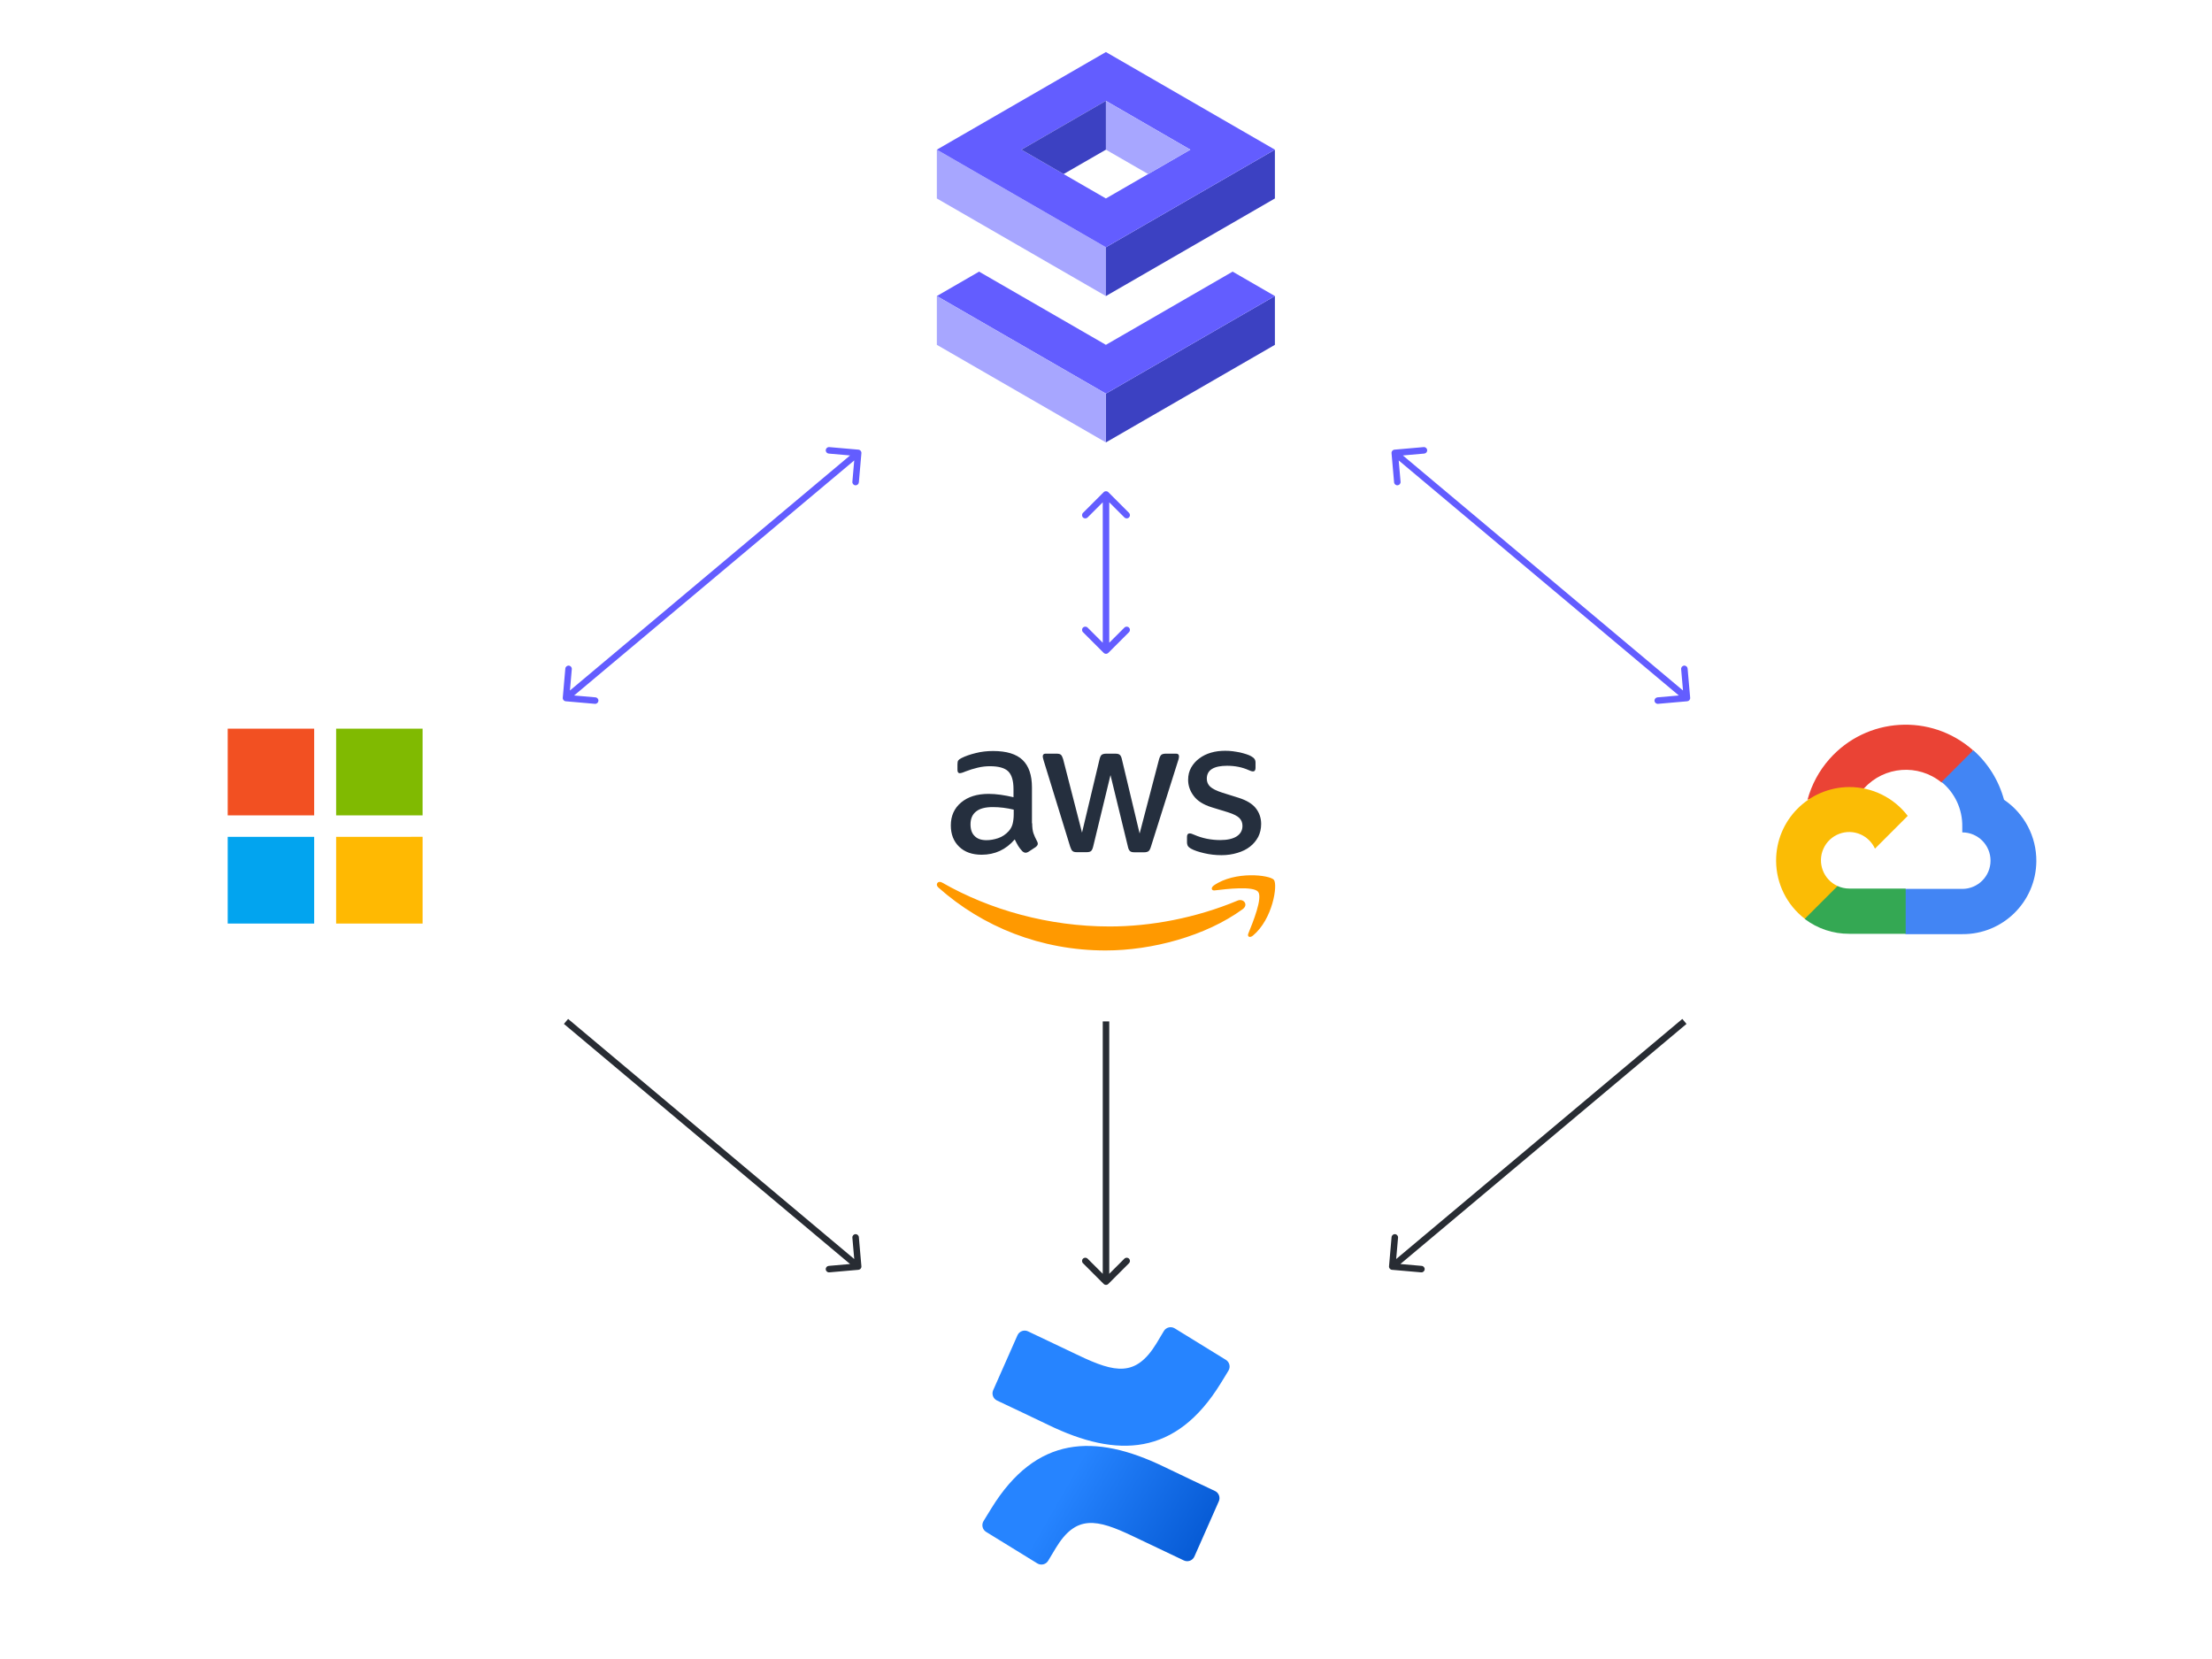 <svg width="340" height="255" viewBox="0 0 340 255" fill="none" xmlns="http://www.w3.org/2000/svg">
<rect width="340" height="255" fill="white"/>
<path d="M152.375 231.848C151.982 232.453 151.54 233.233 151.165 233.82C151.004 234.093 150.957 234.419 151.034 234.726C151.111 235.034 151.306 235.299 151.576 235.465L159.439 240.303C159.576 240.388 159.728 240.444 159.886 240.469C160.045 240.494 160.207 240.487 160.363 240.449C160.519 240.411 160.666 240.342 160.795 240.246C160.924 240.15 161.032 240.03 161.114 239.892C161.429 239.366 161.834 238.682 162.276 237.957C165.39 232.81 168.523 233.439 174.172 236.142L181.963 239.85C182.109 239.919 182.267 239.959 182.429 239.966C182.591 239.973 182.752 239.948 182.904 239.891C183.056 239.835 183.194 239.749 183.312 239.638C183.43 239.527 183.524 239.393 183.59 239.245L187.333 230.777C187.467 230.487 187.481 230.155 187.371 229.855C187.261 229.555 187.037 229.31 186.747 229.175C185.096 228.4 181.823 226.858 178.884 225.437C168.269 220.308 159.264 220.647 152.375 231.848Z" fill="url(#paint0_linear)"/>
<path d="M187.624 212.636C188.017 212.031 188.465 211.251 188.834 210.658C188.993 210.386 189.04 210.062 188.964 209.756C188.889 209.45 188.696 209.185 188.429 209.019L180.566 204.18C180.429 204.096 180.277 204.04 180.119 204.015C179.96 203.99 179.798 203.997 179.642 204.035C179.486 204.073 179.339 204.142 179.21 204.238C179.081 204.333 178.973 204.454 178.891 204.592C178.582 205.124 178.177 205.801 177.729 206.533C174.59 211.638 171.457 211.033 165.814 208.348L158.018 204.64C157.872 204.57 157.713 204.531 157.552 204.524C157.39 204.517 157.228 204.542 157.077 204.598C156.925 204.655 156.786 204.741 156.668 204.852C156.551 204.963 156.456 205.097 156.391 205.245L152.647 213.712C152.529 213.998 152.524 214.318 152.634 214.608C152.744 214.897 152.961 215.133 153.24 215.267C154.885 216.041 158.157 217.589 161.103 219.005C171.735 224.176 180.741 223.831 187.624 212.636Z" fill="url(#paint1_linear)"/>
<g clip-path="url(#clip0)">
<path d="M158.653 126.547C158.653 127.179 158.722 127.691 158.843 128.067C158.981 128.442 159.154 128.852 159.396 129.296C159.483 129.432 159.517 129.569 159.517 129.688C159.517 129.859 159.414 130.03 159.189 130.2L158.099 130.917C157.944 131.02 157.788 131.071 157.65 131.071C157.477 131.071 157.304 130.986 157.131 130.832C156.889 130.576 156.681 130.303 156.508 130.03C156.335 129.739 156.162 129.415 155.972 129.022C154.623 130.593 152.928 131.378 150.887 131.378C149.434 131.378 148.276 130.968 147.428 130.149C146.581 129.33 146.148 128.237 146.148 126.872C146.148 125.421 146.667 124.243 147.722 123.355C148.777 122.467 150.178 122.024 151.96 122.024C152.548 122.024 153.153 122.075 153.793 122.16C154.433 122.246 155.09 122.382 155.782 122.536V121.29C155.782 119.992 155.505 119.088 154.969 118.558C154.415 118.029 153.481 117.773 152.15 117.773C151.544 117.773 150.922 117.841 150.282 117.995C149.642 118.149 149.019 118.336 148.414 118.575C148.137 118.695 147.93 118.763 147.809 118.797C147.688 118.832 147.601 118.849 147.532 118.849C147.29 118.849 147.169 118.678 147.169 118.319V117.483C147.169 117.21 147.203 117.005 147.29 116.886C147.376 116.766 147.532 116.647 147.774 116.527C148.379 116.22 149.106 115.964 149.953 115.759C150.801 115.537 151.7 115.435 152.651 115.435C154.709 115.435 156.214 115.895 157.183 116.817C158.134 117.739 158.618 119.139 158.618 121.017V126.547H158.653ZM151.631 129.142C152.202 129.142 152.79 129.04 153.412 128.835C154.035 128.63 154.588 128.254 155.055 127.742C155.332 127.418 155.54 127.059 155.643 126.65C155.747 126.24 155.816 125.745 155.816 125.165V124.448C155.315 124.328 154.779 124.226 154.225 124.157C153.672 124.089 153.136 124.055 152.599 124.055C151.441 124.055 150.593 124.277 150.022 124.738C149.452 125.199 149.175 125.847 149.175 126.701C149.175 127.503 149.383 128.101 149.815 128.51C150.23 128.937 150.835 129.142 151.631 129.142ZM165.519 130.986C165.207 130.986 165 130.934 164.861 130.815C164.723 130.712 164.602 130.473 164.498 130.149L160.434 116.954C160.33 116.612 160.278 116.39 160.278 116.271C160.278 115.998 160.417 115.844 160.693 115.844H162.388C162.717 115.844 162.942 115.895 163.063 116.015C163.201 116.117 163.305 116.356 163.409 116.681L166.314 127.981L169.012 116.681C169.099 116.339 169.203 116.117 169.341 116.015C169.479 115.912 169.721 115.844 170.033 115.844H171.416C171.745 115.844 171.97 115.895 172.108 116.015C172.246 116.117 172.367 116.356 172.437 116.681L175.169 128.118L178.161 116.681C178.265 116.339 178.386 116.117 178.507 116.015C178.646 115.912 178.87 115.844 179.182 115.844H180.79C181.067 115.844 181.222 115.981 181.222 116.271C181.222 116.356 181.205 116.442 181.188 116.544C181.171 116.647 181.136 116.783 181.067 116.971L176.899 130.166C176.795 130.508 176.674 130.729 176.536 130.832C176.397 130.934 176.172 131.003 175.878 131.003H174.391C174.062 131.003 173.838 130.951 173.699 130.832C173.561 130.712 173.44 130.491 173.371 130.149L170.69 119.139L168.026 130.132C167.94 130.473 167.836 130.695 167.698 130.815C167.559 130.934 167.317 130.986 167.006 130.986H165.519ZM187.743 131.446C186.843 131.446 185.944 131.344 185.079 131.139C184.214 130.934 183.54 130.712 183.09 130.456C182.814 130.303 182.623 130.132 182.554 129.978C182.485 129.825 182.45 129.654 182.45 129.5V128.63C182.45 128.271 182.589 128.101 182.848 128.101C182.952 128.101 183.056 128.118 183.159 128.152C183.263 128.186 183.419 128.254 183.592 128.323C184.18 128.579 184.82 128.783 185.494 128.92C186.186 129.057 186.861 129.125 187.552 129.125C188.642 129.125 189.489 128.937 190.077 128.562C190.665 128.186 190.977 127.64 190.977 126.94C190.977 126.462 190.821 126.069 190.51 125.745C190.198 125.421 189.61 125.13 188.763 124.857L186.255 124.089C184.993 123.697 184.059 123.116 183.488 122.348C182.917 121.597 182.623 120.76 182.623 119.873C182.623 119.156 182.779 118.524 183.09 117.978C183.402 117.432 183.817 116.954 184.336 116.578C184.854 116.186 185.442 115.895 186.134 115.691C186.826 115.486 187.552 115.4 188.313 115.4C188.694 115.4 189.092 115.417 189.472 115.469C189.87 115.52 190.233 115.588 190.596 115.656C190.942 115.742 191.271 115.827 191.582 115.93C191.893 116.032 192.136 116.134 192.308 116.237C192.551 116.373 192.724 116.51 192.827 116.664C192.931 116.8 192.983 116.988 192.983 117.227V118.029C192.983 118.388 192.845 118.575 192.585 118.575C192.447 118.575 192.222 118.507 191.928 118.371C190.942 117.927 189.835 117.705 188.607 117.705C187.622 117.705 186.843 117.859 186.307 118.183C185.771 118.507 185.494 119.002 185.494 119.702C185.494 120.18 185.667 120.59 186.013 120.914C186.359 121.238 186.999 121.563 187.916 121.853L190.371 122.621C191.617 123.014 192.516 123.56 193.052 124.26C193.588 124.96 193.848 125.762 193.848 126.65C193.848 127.384 193.692 128.049 193.398 128.63C193.087 129.21 192.672 129.722 192.136 130.132C191.599 130.559 190.959 130.866 190.216 131.088C189.438 131.327 188.625 131.446 187.743 131.446Z" fill="#252F3E"/>
<path fill-rule="evenodd" clip-rule="evenodd" d="M186.725 136.858C188.575 136.636 192.657 136.158 193.383 137.08C194.11 137.985 192.571 141.791 191.879 143.481C191.671 143.993 192.121 144.198 192.588 143.806C195.632 141.279 196.427 136.005 195.805 135.236C195.182 134.485 189.838 133.837 186.587 136.09C186.085 136.448 186.171 136.926 186.725 136.858ZM169.948 146.092C177.056 146.092 185.323 143.89 191.013 139.742C191.947 139.059 191.134 138.018 190.183 138.445C183.801 141.108 176.866 142.405 170.553 142.405C161.197 142.405 152.151 139.862 144.818 135.662C144.178 135.287 143.694 135.935 144.23 136.413C151.01 142.456 159.986 146.092 169.948 146.092Z" fill="#FF9900"/>
</g>
<path d="M298.382 120.255H299.601L303.078 116.778L303.248 115.302C296.778 109.59 286.902 110.207 281.19 116.678C279.603 118.473 278.453 120.613 277.824 122.927C278.211 122.769 278.641 122.742 279.044 122.855L285.997 121.708C285.997 121.708 286.35 121.122 286.535 121.158C289.628 117.76 294.833 117.364 298.406 120.255H298.382Z" fill="#EA4335"/>
<path d="M308.032 122.927C307.232 119.983 305.592 117.338 303.311 115.316L298.432 120.195C300.492 121.878 301.666 124.416 301.616 127.076V127.943C304.015 127.943 305.959 129.888 305.959 132.286C305.959 134.685 304.015 136.63 301.616 136.63H292.929L292.062 137.508V142.718L292.929 143.585H301.616C307.854 143.633 312.951 138.615 312.999 132.377C313.028 128.589 311.162 125.045 308.032 122.927Z" fill="#4285F4"/>
<path d="M284.231 143.53H292.918V136.577H284.231C283.611 136.577 283.002 136.442 282.437 136.186L281.218 136.565L277.717 140.042L277.412 141.261C279.374 142.745 281.77 143.542 284.231 143.53Z" fill="#34A853"/>
<path d="M284.23 120.975C277.989 121.011 272.964 126.099 273 132.339C273.022 135.823 274.647 139.103 277.411 141.225L282.448 136.188C280.263 135.201 279.291 132.627 280.278 130.443C281.264 128.258 283.838 127.285 286.023 128.272C286.986 128.707 287.757 129.48 288.194 130.443L293.231 125.405C291.089 122.601 287.757 120.961 284.23 120.975Z" fill="#FBBC05"/>
<path d="M169.984 60.503V68L195.961 53.003V45.505L169.984 60.503Z" fill="#3C41C2"/>
<path d="M144 23.006V30.506L169.985 45.505V38.005L144 23.006Z" fill="#A7A6FF"/>
<path d="M169.984 38.005V45.505L195.961 30.506V23.006L169.984 38.005Z" fill="#3C41C2"/>
<path d="M189.464 41.752L169.985 53.003L150.49 41.752L144 45.505L169.985 60.503L195.962 45.505L189.464 41.752Z" fill="#635DFF"/>
<path d="M169.985 8L144 23.006L169.985 38.005L195.962 23.006L169.985 8ZM169.985 30.506L156.996 23.006L169.985 15.5L182.966 23.006L169.985 30.506Z" fill="#635DFF"/>
<path d="M169.984 15.5V23.006L176.482 26.752L182.965 23.006L169.984 15.5Z" fill="#A7A6FF"/>
<path d="M156.996 23.006L163.487 26.752L169.985 23.006V15.5L156.996 23.006Z" fill="#3C41C2"/>
<path d="M144 45.505V53.003L169.985 68V60.503L144 45.505Z" fill="#A7A6FF"/>
<path d="M259.337 107.791C259.612 107.767 259.815 107.525 259.791 107.25L259.399 102.767C259.375 102.492 259.132 102.288 258.857 102.312C258.582 102.336 258.379 102.579 258.403 102.854L258.751 106.839L254.767 107.187C254.491 107.211 254.288 107.454 254.312 107.729C254.336 108.004 254.579 108.208 254.854 108.184L259.337 107.791ZM214.343 69.115C214.068 69.138 213.865 69.381 213.889 69.656L214.281 74.139C214.305 74.414 214.548 74.618 214.823 74.594C215.098 74.57 215.301 74.327 215.277 74.052L214.929 70.067L218.913 69.718C219.188 69.694 219.392 69.452 219.368 69.177C219.344 68.902 219.101 68.698 218.826 68.722L214.343 69.115ZM259.614 106.91L214.708 69.23L214.066 69.996L258.972 107.676L259.614 106.91Z" fill="#635DFF"/>
<path d="M131.95 195.179C132.225 195.155 132.428 194.912 132.404 194.637L132.012 190.154C131.988 189.879 131.746 189.676 131.47 189.7C131.195 189.724 130.992 189.966 131.016 190.241L131.365 194.226L127.38 194.575C127.105 194.599 126.901 194.841 126.925 195.116C126.949 195.392 127.192 195.595 127.467 195.571L131.95 195.179ZM132.228 194.298L87.322 156.617L86.679 157.383L131.585 195.064L132.228 194.298Z" fill="#282C33"/>
<path d="M86.956 107.791C86.681 107.767 86.478 107.525 86.502 107.25L86.894 102.767C86.918 102.492 87.161 102.288 87.436 102.312C87.711 102.336 87.914 102.579 87.89 102.854L87.542 106.839L91.526 107.187C91.802 107.211 92.005 107.454 91.981 107.729C91.957 108.004 91.714 108.208 91.439 108.184L86.956 107.791ZM131.95 69.115C132.225 69.138 132.428 69.381 132.404 69.656L132.012 74.139C131.988 74.414 131.745 74.618 131.47 74.594C131.195 74.57 130.992 74.327 131.016 74.052L131.364 70.067L127.38 69.718C127.105 69.694 126.901 69.452 126.925 69.177C126.949 68.902 127.192 68.698 127.467 68.722L131.95 69.115ZM86.679 106.91L131.585 69.23L132.227 69.996L87.321 107.676L86.679 106.91Z" fill="#635DFF"/>
<path d="M213.956 195.179C213.681 195.155 213.478 194.912 213.502 194.637L213.894 190.154C213.918 189.879 214.161 189.676 214.436 189.7C214.711 189.724 214.914 189.966 214.89 190.241L214.542 194.226L218.526 194.575C218.802 194.599 219.005 194.841 218.981 195.116C218.957 195.392 218.714 195.595 218.439 195.571L213.956 195.179ZM213.679 194.298L258.585 156.617L259.227 157.383L214.321 195.064L213.679 194.298Z" fill="#282C33"/>
<path d="M169.646 100.354C169.842 100.549 170.158 100.549 170.354 100.354L173.536 97.172C173.731 96.976 173.731 96.66 173.536 96.465C173.34 96.269 173.024 96.269 172.828 96.465L170 99.293L167.172 96.465C166.976 96.269 166.66 96.269 166.464 96.465C166.269 96.66 166.269 96.976 166.464 97.172L169.646 100.354ZM170.354 75.646C170.158 75.451 169.842 75.451 169.646 75.646L166.464 78.828C166.269 79.024 166.269 79.34 166.464 79.535C166.66 79.731 166.976 79.731 167.172 79.535L170 76.707L172.828 79.535C173.024 79.731 173.34 79.731 173.536 79.535C173.731 79.34 173.731 79.024 173.536 78.828L170.354 75.646ZM170.5 100L170.5 76L169.5 76L169.5 100L170.5 100Z" fill="#635DFF"/>
<path d="M169.646 197.354C169.842 197.549 170.158 197.549 170.354 197.354L173.536 194.172C173.731 193.976 173.731 193.66 173.536 193.464C173.34 193.269 173.024 193.269 172.828 193.464L170 196.293L167.172 193.464C166.976 193.269 166.66 193.269 166.464 193.464C166.269 193.66 166.269 193.976 166.464 194.172L169.646 197.354ZM170.5 197L170.5 157L169.5 157L169.5 197L170.5 197Z" fill="#282C33"/>
<path fill-rule="evenodd" clip-rule="evenodd" d="M48.291 112C48.29 116.444 48.291 120.889 48.29 125.333C43.861 125.333 39.43 125.333 35 125.333V112H48.291Z" fill="#F25022"/>
<path fill-rule="evenodd" clip-rule="evenodd" d="M51.666 112H64.957C64.957 116.444 64.958 120.889 64.956 125.333C60.527 125.333 56.096 125.333 51.667 125.333C51.665 120.889 51.666 116.444 51.666 112Z" fill="#80BA01"/>
<path fill-rule="evenodd" clip-rule="evenodd" d="M35 128.625C39.43 128.626 43.86 128.624 48.291 128.626C48.291 133.071 48.291 137.514 48.291 141.958H35V128.625Z" fill="#02A4EF"/>
<path fill-rule="evenodd" clip-rule="evenodd" d="M51.667 128.625C56.096 128.623 60.527 128.624 64.957 128.624C64.957 133.069 64.957 137.513 64.957 141.957H51.666C51.667 137.513 51.665 133.069 51.667 128.625Z" fill="#FFB902"/>
<defs>
<linearGradient id="paint0_linear" x1="187.122" y1="242.807" x2="163.334" y2="229.138" gradientUnits="userSpaceOnUse">
<stop stop-color="#0052CC"/>
<stop offset="0.92" stop-color="#2380FB"/>
<stop offset="1" stop-color="#2684FF"/>
</linearGradient>
<linearGradient id="paint1_linear" x1="-511555" y1="-210706" x2="-510733" y2="-209762" gradientUnits="userSpaceOnUse">
<stop stop-color="#0052CC"/>
<stop offset="0.92" stop-color="#2380FB"/>
<stop offset="1" stop-color="#2684FF"/>
</linearGradient>
<clipPath id="clip0">
<rect width="52" height="52" fill="white" transform="translate(144 105)"/>
</clipPath>
</defs>
</svg>
